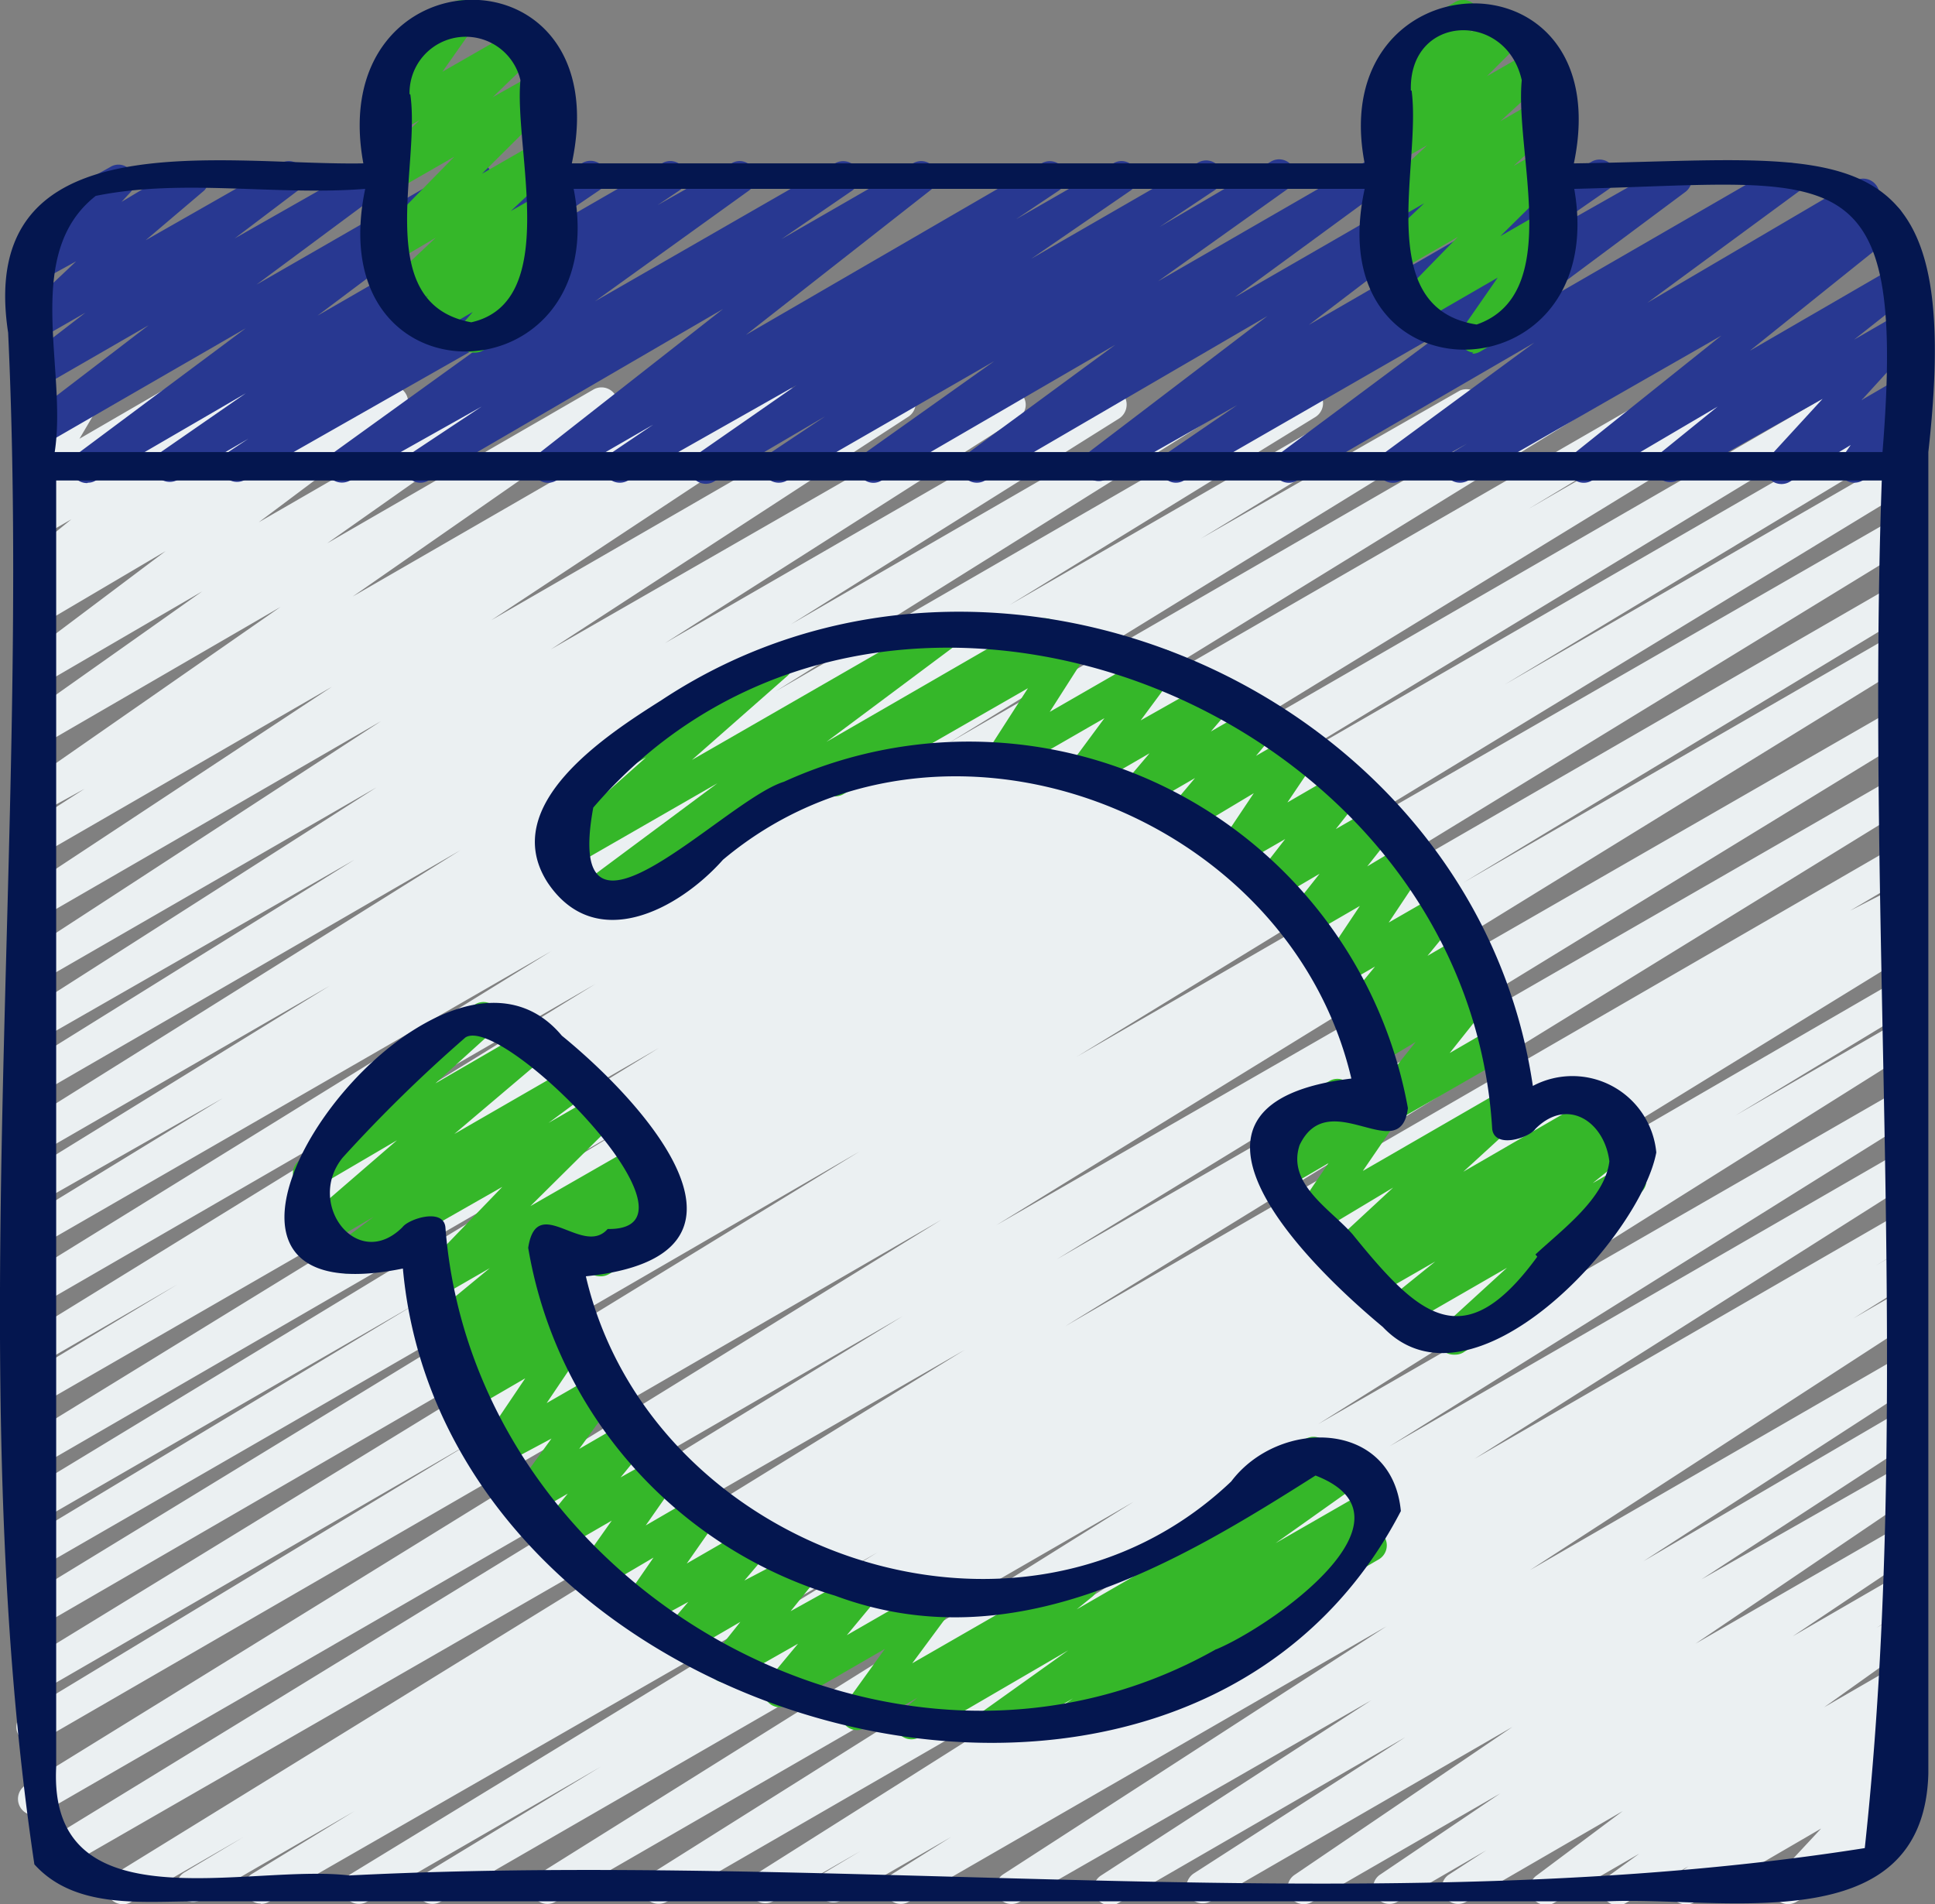 <svg id="Layer_1" data-name="Layer 1" xmlns="http://www.w3.org/2000/svg" viewBox="0 0 52.35 51.52"><rect x="0" y="0" width="52.35" height="51.52" fill="#808080" stroke="none"/><path d="M8.46,53.5a.42.42,0,0,1-.37-.22.42.42,0,0,1,.15-.59L11,51l-4.15,2.4a.44.44,0,0,1-.6-.16.43.43,0,0,1,.16-.59L8,51.7,5,53.43a.44.44,0,1,1-.45-.75L27.51,38.52l-24.34,14a.44.44,0,0,1-.45-.75L25.83,37.61,2.52,51.07a.44.44,0,0,1-.45-.75L26.88,35,2.5,49.1a.43.43,0,0,1-.59-.16.44.44,0,0,1,.15-.59L14.2,41,2.5,47.77A.43.43,0,0,1,2.06,47L24.67,33.15,2.5,46a.44.44,0,0,1-.59-.15.45.45,0,0,1,.15-.6L19.44,34.64,2.5,44.41a.42.42,0,0,1-.59-.15.44.44,0,0,1,.15-.6l10.61-6.39L2.5,43.14a.44.44,0,0,1-.44-.76l16.48-10-16,9.26a.43.43,0,0,1-.59-.16.44.44,0,0,1,.15-.6L19.24,30.35,2.5,40a.43.43,0,0,1-.44-.75l4.15-2.5L2.5,38.9a.43.43,0,0,1-.44-.75l15.46-9.53-15,8.67a.43.43,0,0,1-.44-.75l14.25-8.81L2.5,35.7A.43.43,0,0,1,2.06,35l5.38-3.29L2.5,34.52a.43.43,0,0,1-.44-.75l8.27-5.1L2.5,33.19A.44.44,0,0,1,1.91,33a.45.45,0,0,1,.14-.6L13.87,25,2.5,31.58a.44.44,0,0,1-.59-.15.45.45,0,0,1,.14-.6L11,25.26,2.5,30.13A.44.44,0,0,1,1.91,30a.45.45,0,0,1,.14-.6L11.6,23.3,2.5,28.55a.43.43,0,0,1-.45-.74l9.67-6.3L2.5,26.84a.44.44,0,0,1-.59-.15.45.45,0,0,1,.13-.6l8.35-5.51L2.5,25.14A.44.44,0,0,1,1.91,25a.45.45,0,0,1,.14-.6L3.7,23.34,2.5,24A.44.44,0,0,1,2,23.29l7-4.87L2.5,22.19A.42.42,0,0,1,1.92,22,.43.43,0,0,1,2,21.45L6.88,18,2.5,20.55a.43.43,0,0,1-.58-.14.44.44,0,0,1,.1-.59l3.87-2.91-3.39,2a.42.42,0,0,1-.58-.14A.43.43,0,0,1,2,18.14l.32-.23a.44.44,0,0,1-.43-.18A.45.45,0,0,1,2,17.14l1.34-1.09-.85.49a.42.42,0,0,1-.57-.13A.43.43,0,0,1,2,15.83l.36-.31A.47.47,0,0,1,2,15.4a.44.44,0,0,1-.06-.53l.77-1.28a.28.28,0,0,1-.08-.11.42.42,0,0,1,.16-.59l.61-.36a.44.44,0,0,1,.59.61l-.43.73,2.31-1.34a.45.45,0,0,1,.58.13.42.42,0,0,1-.08.58l-.25.22,1.61-.93a.45.45,0,0,1,.58.13.44.44,0,0,1-.09.59L6.85,14.34,10,12.53a.44.44,0,0,1,.47.74l0,0,1.33-.77a.43.43,0,0,1,.58.14.44.44,0,0,1-.1.59l-3.87,2.9,6.29-3.63a.45.45,0,0,1,.59.14.45.45,0,0,1-.12.6L10.26,16.7l7.22-4.17a.44.44,0,0,1,.47.74l-7,4.87,9.72-5.61a.44.44,0,0,1,.59.15.45.45,0,0,1-.14.6l-1.66,1.05,3.12-1.8a.44.44,0,0,1,.46.74l-8.34,5.51,10.83-6.25a.44.44,0,0,1,.59.15.44.44,0,0,1-.13.59l-9.68,6.3,12.19-7a.43.43,0,0,1,.59.15.42.42,0,0,1-.13.59l-9.56,6.09,11.84-6.83a.43.43,0,0,1,.59.15.45.45,0,0,1-.14.6l-8.88,5.57,10.94-6.32a.43.43,0,0,1,.59.15.44.44,0,0,1-.14.6L22.4,20.7l14.15-8.17a.43.43,0,0,1,.59.15.44.44,0,0,1-.14.6l-8.28,5.09,10.13-5.84a.44.44,0,0,1,.45.75l-5.4,3.29,7-4a.44.44,0,0,1,.45.75L27.08,22.1l16.58-9.57a.44.44,0,0,1,.45.75L28.65,22.8l17.8-10.27a.43.43,0,0,1,.59.15.44.44,0,0,1-.15.6l-4.13,2.49,5.62-3.24a.43.43,0,0,1,.59.15.44.44,0,0,1-.15.6L31.64,23.8,51.16,12.53a.42.42,0,0,1,.59.15.44.44,0,0,1-.15.6l-16.48,10,17.15-9.9a.44.44,0,0,1,.45.75l-10.6,6.39,10.59-6.11a.43.43,0,0,1,.44.75L35.77,25.74,52.71,16a.43.43,0,0,1,.44.75L30.54,30.59l22.17-12.8a.43.43,0,0,1,.44.75L41,25.88l11.72-6.76a.44.44,0,0,1,.59.15.45.45,0,0,1-.14.6L28.36,35.15l24.35-14a.43.43,0,0,1,.59.15.44.44,0,0,1-.15.6L30,36.07,52.71,23a.43.43,0,0,1,.59.16.45.45,0,0,1-.14.6L30.23,37.88l22.48-13a.44.44,0,0,1,.44.76l-1.69,1L52.71,26a.43.43,0,0,1,.59.16.42.42,0,0,1-.15.59l-2.71,1.63L52.71,27a.43.43,0,0,1,.59.16.45.45,0,0,1-.14.6L38.9,36.53l13.81-8a.43.43,0,0,1,.59.15.43.43,0,0,1-.15.6l-4.79,2.9,4.35-2.51a.44.44,0,0,1,.45.75L37.07,40.53l15.64-9a.44.44,0,0,1,.45.75L39,41.13l13.67-7.89a.43.43,0,0,1,.45.74L41.3,41.47l11.41-6.59a.44.44,0,0,1,.6.15.45.45,0,0,1-.15.6l-1,.61.54-.32a.44.44,0,0,1,.6.16.44.44,0,0,1-.15.59l-1.6,1L52.71,37a.44.44,0,0,1,.46.75L42.8,44.48l9.91-5.72a.44.44,0,0,1,.46.75l-7.3,4.73,6.84-4a.44.44,0,0,1,.46.75l-5.73,3.74,5.27-3a.43.43,0,0,1,.59.14.44.44,0,0,1-.12.6l-5.9,4,5.43-3.13a.43.43,0,0,1,.59.14.44.44,0,0,1-.12.6l-3.27,2.19,2.8-1.62a.43.43,0,0,1,.59.15.44.44,0,0,1-.12.6l-1,.64.5-.29a.44.44,0,0,1,.59.14.43.43,0,0,1-.11.59l-2.4,1.71,1.92-1.11a.46.46,0,0,1,.59.14.44.44,0,0,1-.11.6l-.84.6.36-.21a.45.45,0,0,1,.59.14.44.44,0,0,1-.1.59l-.4.3a.43.43,0,0,1,.45.71L52,51.25l.55-.32a.43.43,0,0,1,.59.16.44.44,0,0,1-.16.6L50,53.46a.44.44,0,0,1-.54-.68l1.22-1.31-3.44,2a.46.46,0,0,1-.59-.14.45.45,0,0,1,.1-.59l.34-.25-1.7,1a.44.44,0,0,1-.58-.14.43.43,0,0,1,.11-.59l.84-.61-2.32,1.34a.44.44,0,0,1-.47-.74L45.31,51l-4.23,2.45a.43.43,0,0,1-.59-.15.42.42,0,0,1,.13-.59l1-.65-2.4,1.39a.43.43,0,0,1-.59-.15.42.42,0,0,1,.13-.59L42,50.52,36.9,53.46a.44.44,0,0,1-.59-.15.43.43,0,0,1,.13-.59l5.89-4-8.17,4.72a.45.45,0,0,1-.59-.15.45.45,0,0,1,.13-.6L39.43,49l-7.77,4.49a.44.44,0,0,1-.59-.15.43.43,0,0,1,.13-.6L38.51,48,29,53.45a.43.43,0,0,1-.59-.14.45.45,0,0,1,.14-.6L38.92,46,26,53.45a.43.43,0,0,1-.59-.15.45.45,0,0,1,.14-.6l1.59-1-3,1.73a.44.44,0,0,1-.45-.75l1-.6-2.35,1.35a.44.44,0,0,1-.6-.15.43.43,0,0,1,.14-.59L33.7,45.22,19.45,53.45a.45.45,0,0,1-.6-.15.43.43,0,0,1,.15-.59l14.11-8.88L16.44,53.45a.43.43,0,0,1-.59-.15.44.44,0,0,1,.14-.6L32.08,42.63,13.33,53.45a.43.43,0,0,1-.44-.75l4.77-2.9-6.32,3.65a.43.43,0,0,1-.44-.75L25.15,44,8.69,53.45a.43.43,0,0,1-.22.06Z" transform="translate(-1.41 -2)" style="fill:#ebf0f2"/><path d="M3.77,15.07a.44.44,0,0,1-.27-.79l4.56-3.4L2.5,14.09A.42.42,0,0,1,1.92,14a.44.44,0,0,1,.1-.59L5.43,10.8,2.5,12.49a.43.43,0,0,1-.58-.13.44.44,0,0,1,.1-.59l1.7-1.31-1.22.7A.44.44,0,0,1,1.93,11,.43.43,0,0,1,2,10.46L3.47,9.07l-1,.55A.43.43,0,0,1,2,9.52.44.44,0,0,1,2,9l.65-.7a.41.41,0,0,1-.21-.18.43.43,0,0,1,.16-.6l1.79-1a.42.42,0,0,1,.56.1.44.44,0,0,1,0,.57l-.25.27,1.67-1a.43.43,0,0,1,.57.11.44.44,0,0,1,0,.58L5.35,8.5,9,6.42a.43.43,0,0,1,.58.13.44.44,0,0,1-.09.59L7.76,8.45l3.52-2a.43.43,0,0,1,.48.72L8.35,9.7l5.7-3.28a.43.43,0,0,1,.58.13.44.44,0,0,1-.1.59L10,10.54l7.15-4.12a.43.43,0,0,1,.47.73L15.24,8.77l4.08-2.35a.43.43,0,0,1,.59.14.44.44,0,0,1-.13.6l-.58.39,2-1.13a.42.42,0,0,1,.58.14.44.44,0,0,1-.1.59l-4.17,3L24,6.42a.44.44,0,0,1,.59.14.45.45,0,0,1-.13.6L22.55,8.47l3.56-2.05a.43.43,0,0,1,.58.13.45.45,0,0,1-.1.59l-5,3.92,8-4.64a.44.44,0,0,1,.59.14.44.44,0,0,1-.13.6l-1.15.77,2.63-1.51a.42.42,0,0,1,.58.14.44.44,0,0,1-.12.6L29.31,9l4.51-2.6a.44.44,0,0,1,.59.14.45.45,0,0,1-.13.6l-1.5,1,3-1.76a.43.43,0,0,1,.47.73l-3.51,2.5,5.6-3.23a.44.44,0,0,1,.48.73l-4,2.93,6.35-3.66a.44.44,0,0,1,.59.13.45.45,0,0,1-.1.59l-4.84,3.69,7.64-4.41a.43.43,0,0,1,.59.14.44.44,0,0,1-.12.6L43,8.46l3.53-2a.42.42,0,0,1,.58.14.44.44,0,0,1-.1.59l-4.51,3.36,7.08-4.09a.44.44,0,0,1,.59.14.44.44,0,0,1-.11.59l-4.08,3L51.6,6.89a.44.44,0,0,1,.59.15.43.43,0,0,1-.13.59l-.42.29.62-.36a.44.44,0,0,1,.57.13.44.44,0,0,1-.08.59l-4,3.21,3.9-2.26a.44.44,0,0,1,.58.14.42.42,0,0,1-.09.58l-1.57,1.24,1.09-.63a.45.45,0,0,1,.56.11.44.44,0,0,1,0,.57l-1.44,1.58.91-.53a.44.44,0,0,1,.54.08.45.45,0,0,1,0,.55l-.33.47a.42.42,0,0,1,.35.21.44.44,0,0,1-.16.6L51.8,15a.44.44,0,0,1-.55-.09.44.44,0,0,1,0-.54l.23-.33-1.66,1a.44.44,0,0,1-.54-.68l1.44-1.57L46.79,15a.44.44,0,0,1-.49-.72L47.88,13l-3.4,2a.43.43,0,0,1-.58-.13.45.45,0,0,1,.08-.59l4-3.2L41.13,15a.44.44,0,0,1-.59-.14.44.44,0,0,1,.13-.6L41.1,14l-1.79,1a.42.42,0,0,1-.58-.14.43.43,0,0,1,.11-.59l4.08-3L36.5,15a.43.43,0,0,1-.58-.13.44.44,0,0,1,.1-.59l4.51-3.36L33.44,15a.42.42,0,0,1-.58-.15.43.43,0,0,1,.12-.59l1.9-1.3-3.53,2a.44.44,0,0,1-.58-.14.43.43,0,0,1,.1-.59l4.83-3.68L28.06,15a.44.44,0,0,1-.59-.14.43.43,0,0,1,.11-.59l4-2.94L25.26,15a.42.42,0,0,1-.58-.14.43.43,0,0,1,.11-.59l3.52-2.5L22.7,15a.44.44,0,0,1-.59-.14.45.45,0,0,1,.13-.6l1.5-1-3,1.76a.43.43,0,0,1-.47-.73l2.69-1.87L18.4,15a.44.44,0,0,1-.59-.14.44.44,0,0,1,.13-.6l1.14-.77L16.46,15a.43.43,0,0,1-.58-.13.44.44,0,0,1,.09-.59l5-3.92L13,15a.42.42,0,0,1-.58-.15.43.43,0,0,1,.12-.59L14.44,13,10.88,15a.45.45,0,0,1-.59-.14.43.43,0,0,1,.11-.59l4.16-3L8,15a.44.44,0,0,1-.46-.74l.59-.39L6.18,15a.44.44,0,0,1-.46-.74l2.34-1.62L4,15a.39.39,0,0,1-.21.06Z" transform="translate(-1.41 -2)" style="fill:#283891"/><path d="M14.22,11.54a.46.46,0,0,1-.34-.16.45.45,0,0,1,0-.57l.32-.37-1.15.67a.44.44,0,0,1-.52-.7L13,10l-.57.33a.44.44,0,0,1-.57-.12.43.43,0,0,1,.06-.58l1.28-1.2-1,.59a.42.42,0,0,1-.56-.11.43.43,0,0,1,0-.57l2.06-2.1-1.53.88A.44.44,0,0,1,11.55,7a.43.43,0,0,1,0-.57l1.21-1.18-.69.4a.44.44,0,0,1-.58-.63l.89-1.27A.43.43,0,0,1,12.06,3l1.62-.94a.44.44,0,0,1,.58.63l-.88,1.25,2.06-1.18a.44.44,0,0,1,.52.69L14.74,4.63,16,3.92a.41.41,0,0,1,.56.11.44.44,0,0,1,0,.57L14.45,6.7,16,5.81a.43.43,0,0,1,.57.11.44.44,0,0,1-.05.58L15.23,7.71,16,7.27a.43.43,0,0,1,.57.12.43.43,0,0,1-.06.58l-.43.4a.42.42,0,0,1,.47.13.43.43,0,0,1,0,.56L16,9.74a.43.43,0,0,1,.26.2.44.44,0,0,1-.16.6l-1.62.94A.46.46,0,0,1,14.22,11.54Z" transform="translate(-1.41 -2)" style="fill:#35b729"/><path d="M41.27,11.54A.43.43,0,0,1,41,11.4a.44.44,0,0,1,0-.55l.93-1.34-2.11,1.22a.43.43,0,0,1-.56-.11.44.44,0,0,1,0-.58l1.59-1.63-1.58.91a.44.44,0,0,1-.57-.12.43.43,0,0,1,.06-.58L39.94,7.5l-.73.42a.44.44,0,0,1-.57-.12.44.44,0,0,1,0-.58l1.38-1.29-.86.49a.41.41,0,0,1-.56-.11.43.43,0,0,1,0-.57l1-1L39.21,5a.45.45,0,0,1-.56-.11.43.43,0,0,1,0-.56l.52-.58a.46.46,0,0,1-.2-.19A.43.43,0,0,1,39.15,3l1.62-.94a.43.43,0,0,1,.56.1.44.44,0,0,1,0,.57l-.14.15.88-.51a.45.45,0,0,1,.57.11.44.44,0,0,1,0,.58l-1,1,1.26-.72a.43.43,0,0,1,.57.11A.43.43,0,0,1,43.4,4L42,5.28l1.06-.61a.44.44,0,0,1,.57.12.43.43,0,0,1-.06.58L42.36,6.49l.73-.42a.45.45,0,0,1,.57.11.43.43,0,0,1,0,.57L42,8.39l1.06-.61a.44.44,0,0,1,.58.62l-.93,1.35a.44.44,0,0,1,.43.76l-1.68,1a.43.43,0,0,1-.22.06Z" transform="translate(-1.41 -2)" style="fill:#35b729"/><path d="M35.24,42.74a.42.42,0,0,1-.37-.21.43.43,0,0,1,.16-.6l1.7-1a.43.43,0,0,1,.43.75l-1.7,1A.42.42,0,0,1,35.24,42.74Z" transform="translate(-1.41 -2)" style="fill:#35b729"/><path d="M17.65,36.53a.45.45,0,0,1-.34-.15.44.44,0,0,1,0-.56l.17-.22-.76.44a.43.43,0,1,1-.44-.75l2.81-1.62a.43.43,0,0,1,.56.65l-.42.52a.44.44,0,0,1,.09.8l-1.45.84A.44.44,0,0,1,17.65,36.53Z" transform="translate(-1.41 -2)" style="fill:#35b729"/><path d="M28.23,49.11a.44.44,0,0,1-.26-.79l2.34-1.67-4,2.33a.43.43,0,0,1-.49-.71l.41-.34-1.42.82a.43.43,0,0,1-.54-.09.44.44,0,0,1,0-.55l1.08-1.5-2.63,1.52a.43.43,0,0,1-.55-.1.44.44,0,0,1,0-.56l.83-1-1.76,1a.45.45,0,0,1-.55-.1.42.42,0,0,1,0-.55l.75-.94-1.48.86a.46.46,0,0,1-.56-.1.44.44,0,0,1,0-.56l.63-.74L18.82,46a.44.44,0,0,1-.58-.63l.85-1.23L17.63,45a.43.43,0,0,1-.54-.09.44.44,0,0,1,0-.54l.87-1.23-1.33.77a.43.43,0,0,1-.55-.1.44.44,0,0,1,0-.56l.69-.84-.9.52a.43.43,0,0,1-.54-.08.44.44,0,0,1,0-.55l1-1.38L15,41.63a.43.43,0,0,1-.54-.08.44.44,0,0,1,0-.54l1.16-1.72-1.36.79a.44.44,0,0,1-.53-.69l.27-.27-.09.05a.43.43,0,0,1-.52-.69l.17-.17a.43.43,0,0,1-.43-.74l1.53-1.26-1.32.76a.44.44,0,0,1-.53-.69L15,34.11l-4,2.28a.43.43,0,0,1-.58-.13.44.44,0,0,1,.1-.59l1-.75-1.39.81a.44.44,0,0,1-.58-.13A.43.43,0,0,1,9.66,35l2.49-2.15L10,34.11A.43.43,0,0,1,9.42,34a.43.43,0,0,1,.06-.58l3-2.71,0,0a.44.44,0,0,1,.16-.6l1.63-.94a.43.43,0,0,1,.57.12.43.43,0,0,1-.06.58l-1.59,1.44,2.5-1.45a.43.43,0,0,1,.57.13.43.43,0,0,1-.07.58L13.7,32.68l3.07-1.77a.44.44,0,0,1,.48.73l-1,.74,1.23-.71a.45.45,0,0,1,.57.11.45.45,0,0,1,0,.58l-2.29,2.27,3-1.72a.43.43,0,0,1,.49.71l-2.56,2.11a.49.49,0,0,1,.13.12.44.44,0,0,1-.05.58l-.2.19a.44.44,0,0,1,.43.73l-.27.27.05,0a.44.44,0,0,1,.58.62l-1.16,1.72,1.34-.77a.43.43,0,0,1,.54.08.44.44,0,0,1,0,.55l-1,1.38,1.26-.73a.43.43,0,0,1,.55.09.44.44,0,0,1,0,.57l-.69.84,1-.56a.43.43,0,0,1,.54.09.42.42,0,0,1,0,.54l-.86,1.23,1.43-.83a.44.44,0,0,1,.54.09.44.44,0,0,1,0,.54l-.86,1.23,1.63-.94a.44.44,0,0,1,.55.67l-.62.73L23,44a.45.45,0,0,1,.55.1.44.44,0,0,1,0,.56l-.75.93,1.8-1a.43.43,0,0,1,.55.09.44.44,0,0,1,0,.56l-.83,1,2.31-1.33a.43.43,0,0,1,.54.09.42.42,0,0,1,0,.54L26.09,47l4.38-2.52a.43.43,0,0,1,.58.13.45.45,0,0,1-.09.59l-.42.34,7.25-4.18a.42.42,0,0,1,.58.14.43.43,0,0,1-.11.59l-2.34,1.66,2.47-1.42a.43.43,0,0,1,.58.14.44.44,0,0,1-.11.6l-.44.31a.41.41,0,0,1,.45.21.44.44,0,0,1-.16.6l-8,4.64a.43.43,0,0,1-.58-.14.44.44,0,0,1,.11-.6l.2-.14-1.95,1.13a.46.46,0,0,1-.22.06Z" transform="translate(-1.41 -2)" style="fill:#35b729"/><path d="M40.73,38.65a.45.45,0,0,1-.35-.18.43.43,0,0,1,.06-.58l1.74-1.59-2.69,1.55a.43.43,0,0,1-.58-.13.44.44,0,0,1,.09-.59l1.24-1-1.55.89a.44.44,0,0,1-.48-.73l.27-.2-.45.26a.43.43,0,0,1-.57-.12.44.44,0,0,1,0-.58l1.64-1.52L37,35.39a.41.41,0,0,1-.53-.08.42.42,0,0,1,0-.54l.88-1.3-1.2.7a.46.46,0,0,1-.55-.09.47.47,0,0,1,0-.56l.48-.62a.45.45,0,0,1-.32-.22.43.43,0,0,1,.16-.59l1.45-.84a.43.43,0,0,1,.55.09.42.42,0,0,1,0,.55l-.33.44,1-.58a.44.44,0,0,1,.58.63l-.89,1.3,3.81-2.2a.44.44,0,0,1,.57.12.44.44,0,0,1,0,.58L41,33.7l3.68-2.13a.43.43,0,0,1,.58.14.44.44,0,0,1-.1.59l-.27.2.36-.21a.44.44,0,0,1,.49.72l-1.24,1,.8-.46a.44.44,0,0,1,.52.7L42.71,37l0,0a.44.44,0,0,1-.16.6L41,38.59a.43.43,0,0,1-.22.06Z" transform="translate(-1.41 -2)" style="fill:#35b729"/><path d="M38.83,32.42a.44.44,0,0,1-.33-.15.45.45,0,0,1,0-.56l1.21-1.52-1,.6a.44.44,0,0,1-.53-.68l.45-.47-.28.17a.46.46,0,0,1-.56-.1.45.45,0,0,1,0-.56l.82-1-.83.48a.44.44,0,0,1-.58-.62l1-1.5-1.33.77a.43.43,0,0,1-.55-.09.44.44,0,0,1,0-.55l.79-1L36,26.29a.45.45,0,0,1-.55-.1.42.42,0,0,1,0-.55l.73-.94L35,25.38a.44.44,0,0,1-.54-.08.42.42,0,0,1,0-.54l.87-1.3-1.67,1a.44.44,0,0,1-.55-.1.43.43,0,0,1,0-.56l.63-.75-1.33.77a.45.45,0,0,1-.56-.1.44.44,0,0,1,0-.56l.66-.78-1.59.92a.43.43,0,0,1-.54-.09.44.44,0,0,1,0-.55l.91-1.23-2.57,1.48a.43.43,0,0,1-.53-.07.44.44,0,0,1-.05-.54l1.08-1.68-5,2.87a.45.45,0,0,1-.6-.16.44.44,0,0,1,.16-.6l6.53-3.77a.43.43,0,0,1,.58.61l-1.08,1.69,2.83-1.63a.43.43,0,0,1,.54.08.44.44,0,0,1,0,.55l-.91,1.23,2-1.13a.44.44,0,0,1,.56.09.45.45,0,0,1,0,.57l-.66.77,1.3-.75a.44.44,0,0,1,.55.1.43.43,0,0,1,0,.56l-.63.75,1.14-.66a.43.43,0,0,1,.53.08.45.45,0,0,1,.05.55l-.87,1.29,1.5-.87a.46.46,0,0,1,.55.09.45.45,0,0,1,0,.56l-.74.94,1.09-.63a.43.43,0,0,1,.55.09.42.42,0,0,1,0,.55l-.79,1,1-.6a.44.44,0,0,1,.58.62l-1,1.5,1.32-.76a.43.43,0,0,1,.55.09.44.44,0,0,1,0,.57l-.82,1,.86-.5a.44.44,0,0,1,.53.68l-.45.47.32-.19a.43.43,0,0,1,.55.1.42.42,0,0,1,0,.55l-1.21,1.52,1.12-.65a.44.44,0,1,1,.44.76l-3.13,1.8a.43.43,0,0,1-.22.06Z" transform="translate(-1.41 -2)" style="fill:#35b729"/><path d="M17.49,26.65a.45.45,0,0,1-.37-.2.44.44,0,0,1,.11-.59l3.59-2.67-4,2.3a.43.43,0,0,1-.57-.13.42.42,0,0,1,.06-.58l2.58-2.29-.53.31a.44.44,0,0,1-.6-.16.43.43,0,0,1,.16-.59l4.29-2.48a.44.44,0,0,1,.57.12.46.46,0,0,1-.06.59l-2.59,2.28,6.76-3.89a.43.43,0,0,1,.47.72l-3.59,2.68,5.66-3.27a.44.44,0,1,1,.44.76l-12.18,7a.46.46,0,0,1-.22.06Z" transform="translate(-1.41 -2)" style="fill:#35b729"/><path d="M53.58,14.23c1-8.95-2.28-7.91-9.59-7.81,1.24-5.93-6.75-5.61-5.66,0H16.88c1.29-6-6.71-5.8-5.64,0C7.49,6.49.74,5.16,1.63,11c.64,13.68-1.28,28.1.71,41.44,1.1,1.22,2.91,1,4.39,1H44.91c3.1-.14,8.54,1.1,8.67-3.45,0-11.92,0-23.83,0-35.75Zm-14-9.78c-.06-2.08,2.58-2.17,3-.28-.19,2,1.14,5.79-1.22,6.61C38.53,10.34,39.87,6.47,39.6,4.45Zm-27.09.1a1.52,1.52,0,0,1,3-.38c-.18,1.87,1.11,6-1.33,6.55C11.45,10.22,12.8,6.52,12.51,4.55ZM4,7.3c2.35-.48,4.88,0,7.29-.19-1.25,6,6.76,5.73,5.64,0H38.33C37.05,13,45,12.82,44,7.11c7.08-.17,9-1.07,8.34,7.12H2.89C3.24,12,2,8.87,4,7.3ZM51.86,52c-13.06,2.06-27.53.06-41,.74-2.72-.33-8.15,1.4-7.93-2.93V15H52.32C51.88,27.28,53.16,40,51.86,52Z" transform="translate(-1.41 -2)" style="fill:#04164f"/><path d="M39.31,42.89c-.23-2.5-3.3-2.52-4.59-.81C29,47.52,19,44,17.26,36.53c5.28-.55,1.68-4.61-.65-6.51-3.5-4.19-12.17,7.9-4.3,6.3,1.14,12.59,21.07,18,27,6.56Zm-5,3.73C25.66,51.51,14.21,45,13.46,35.2c-.06-.53-1-.22-1.16,0-1.22,1.22-2.63-.63-1.62-1.88A39.38,39.38,0,0,1,14,30.07c1-.66,6.83,5.23,3.85,5.18-.67.77-1.92-1-2.15.51A11.89,11.89,0,0,0,24,45.17c4.81,1.79,9.25-.87,13-3.25,3,1.16-1.22,4.09-2.68,4.7Z" transform="translate(-1.41 -2)" style="fill:#04164f"/><path d="M46.22,33.18a2.28,2.28,0,0,0-3.34-1.8C41.32,20.75,28.29,15,19.31,20.94c-1.47.93-4.43,2.83-3.09,4.93,1.29,1.94,3.54.75,4.75-.61,5.84-4.9,15.3-1.32,17,5.92-5.45.66-1.48,4.78.85,6.72C41.23,40.44,45.78,35.5,46.22,33.18ZM43,36c-2,2.74-3.21,1.6-5-.61-.6-.68-1.78-1.36-1.43-2.41.79-1.66,2.73.63,2.93-1a12.07,12.07,0,0,0-16.88-8.83c-1.62.5-6,5.29-5.16.7,7.73-9,23.62-2.92,24.32,8.69.06.55,1,.25,1.17,0,.87-.87,1.87-.19,2,.88-.12,1-1.27,1.84-2,2.52Z" transform="translate(-1.41 -2)" style="fill:#04164f"/></svg>